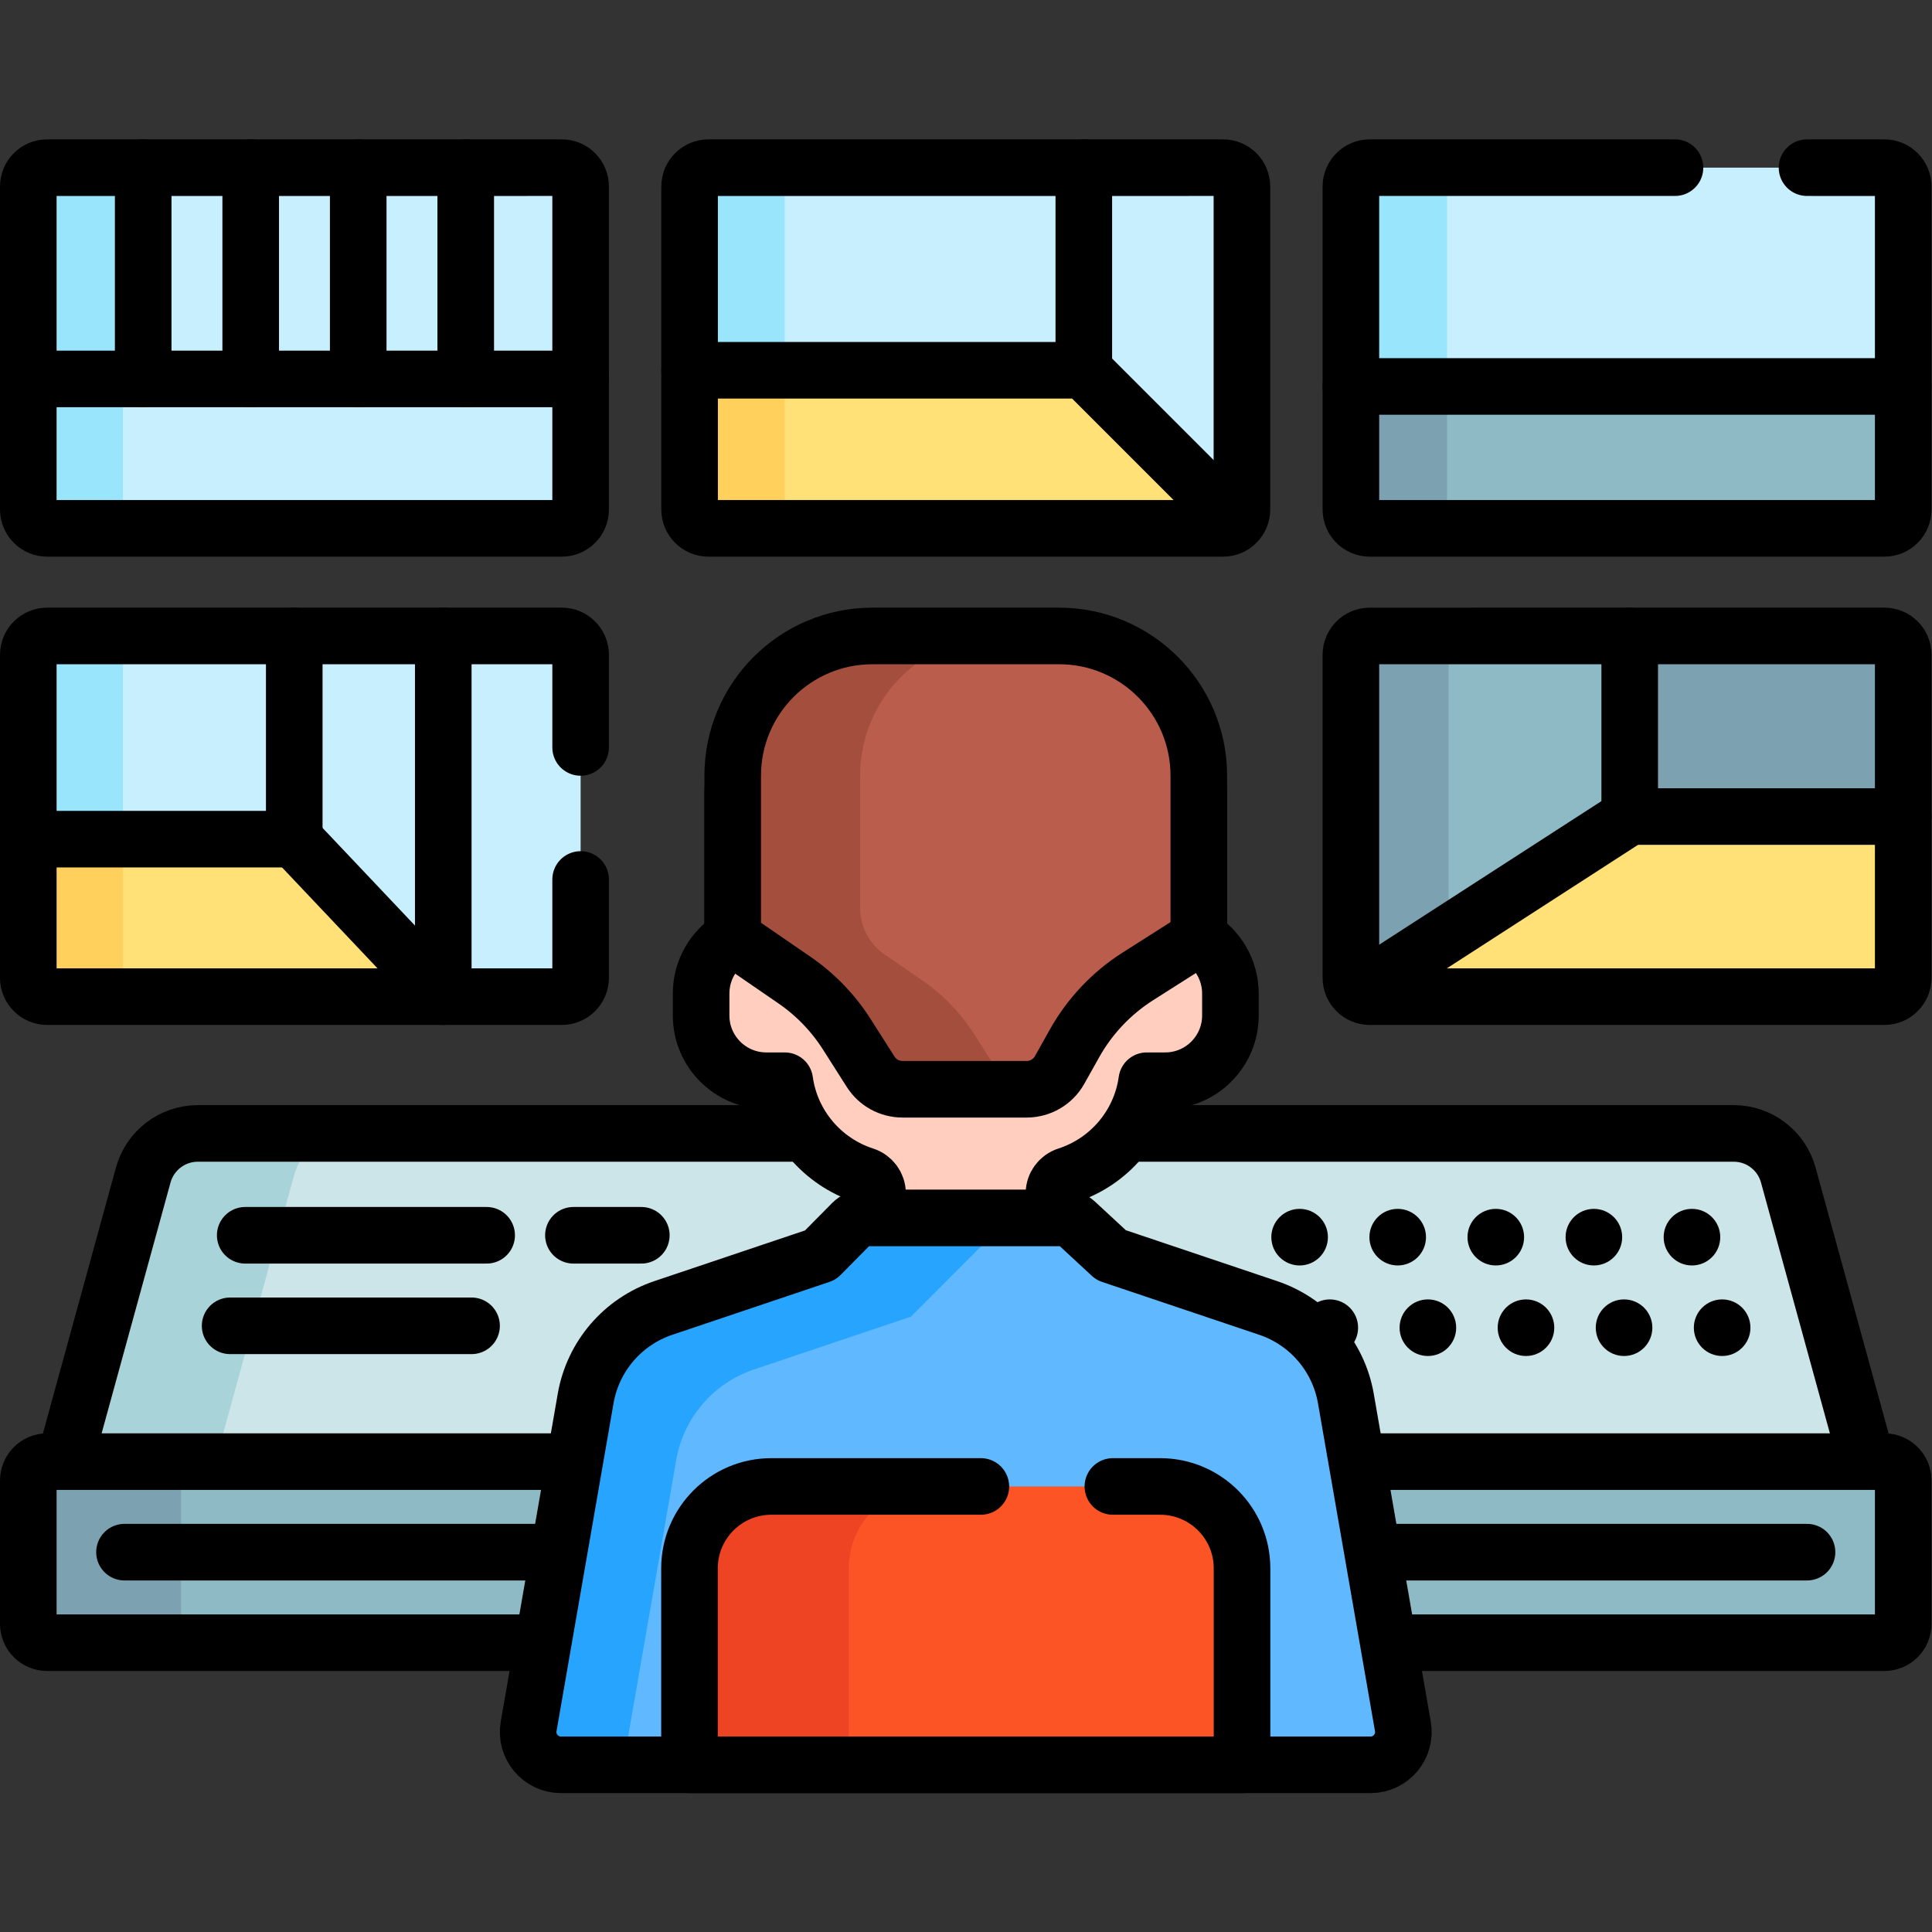 <?xml version="1.0" encoding="UTF-8" standalone="no"?>
<!-- Created with Inkscape (http://www.inkscape.org/) -->

<svg
   version="1.1"
   id="svg4929"
   width="682.667"
   height="682.667"
   viewBox="0 0 682.667 682.667"
   xmlns="http://www.w3.org/2000/svg"
   xmlns:svg="http://www.w3.org/2000/svg">
  <rect x="0" y="0" width="682.667" height="682.667" fill="#333333" stroke="none"/>
  <defs
     id="defs4933">
    <clipPath
       clipPathUnits="userSpaceOnUse"
       id="clipPath4943">
      <path
         d="M 0,512 H 512 V 0 H 0 Z"
         id="path4941" />
    </clipPath>
  </defs>
  <g
     id="g4935"
     transform="matrix(1.333,0,0,-1.333,0,682.667)">
    <g
       id="g4937">
      <g
         id="g4939"
         clip-path="url(#clipPath4943)">
        <g
           id="g4945"
           transform="translate(496,120.686)">
          <path
             d="m 0,0 h -480 l 21.971,79.974 c 1.789,6.512 7.71,11.026 14.464,11.026 h 407.13 c 6.754,0 12.675,-4.514 14.464,-11.026 z"
             style="fill:#cbe5e8;fill-opacity:1;fill-rule:nonzero;stroke:none"
             id="path4947" />
        </g>
        <g
           id="g4949"
           transform="translate(92.435,211.685)">
          <path
             d="m 0,0 h -40 c -6.754,0 -12.675,-4.514 -14.464,-11.026 L -76.435,-91 h 40 l 21.971,79.974 C -12.675,-4.514 -6.754,0 0,0"
             style="fill:#a8d3d8;fill-opacity:1;fill-rule:nonzero;stroke:none"
             id="path4951" />
        </g>
        <g
           id="g4953"
           transform="translate(496,120.686)">
          <path
             d="m 0,0 h -480 l 21.971,79.974 c 1.789,6.512 7.71,11.026 14.464,11.026 h 407.13 c 6.754,0 12.675,-4.514 14.464,-11.026 z"
             style="fill:none;stroke:#000000;stroke-width:15;stroke-linecap:round;stroke-linejoin:round;stroke-miterlimit:10;stroke-dasharray:none;stroke-opacity:1"
             id="path4955" />
        </g>
        <g
           id="g4957"
           transform="translate(352,184.185)">
          <path
             d="m 0,0 c 0,-4.143 -3.358,-7.5 -7.5,-7.5 -4.142,0 -7.5,3.357 -7.5,7.5 0,4.142 3.358,7.5 7.5,7.5 C -3.358,7.5 0,4.142 0,0"
             style="fill:#000000;fill-opacity:1;fill-rule:nonzero;stroke:none"
             id="path4959" />
        </g>
        <g
           id="g4961"
           transform="translate(378,184.185)">
          <path
             d="m 0,0 c 0,-4.143 -3.358,-7.5 -7.5,-7.5 -4.142,0 -7.5,3.357 -7.5,7.5 0,4.142 3.358,7.5 7.5,7.5 C -3.358,7.5 0,4.142 0,0"
             style="fill:#000000;fill-opacity:1;fill-rule:nonzero;stroke:none"
             id="path4963" />
        </g>
        <g
           id="g4965"
           transform="translate(404,184.185)">
          <path
             d="m 0,0 c 0,-4.143 -3.358,-7.5 -7.5,-7.5 -4.142,0 -7.5,3.357 -7.5,7.5 0,4.142 3.358,7.5 7.5,7.5 C -3.358,7.5 0,4.142 0,0"
             style="fill:#000000;fill-opacity:1;fill-rule:nonzero;stroke:none"
             id="path4967" />
        </g>
        <g
           id="g4969"
           transform="translate(430,184.185)">
          <path
             d="m 0,0 c 0,-4.143 -3.358,-7.5 -7.5,-7.5 -4.142,0 -7.5,3.357 -7.5,7.5 0,4.142 3.358,7.5 7.5,7.5 C -3.358,7.5 0,4.142 0,0"
             style="fill:#000000;fill-opacity:1;fill-rule:nonzero;stroke:none"
             id="path4971" />
        </g>
        <g
           id="g4973"
           transform="translate(456,184.185)">
          <path
             d="m 0,0 c 0,-4.143 -3.358,-7.5 -7.5,-7.5 -4.142,0 -7.5,3.357 -7.5,7.5 0,4.142 3.358,7.5 7.5,7.5 C -3.358,7.5 0,4.142 0,0"
             style="fill:#000000;fill-opacity:1;fill-rule:nonzero;stroke:none"
             id="path4975" />
        </g>
        <g
           id="g4977"
           transform="translate(360,160.185)">
          <path
             d="m 0,0 c 0,-4.143 -3.358,-7.5 -7.5,-7.5 -4.142,0 -7.5,3.357 -7.5,7.5 0,4.142 3.358,7.5 7.5,7.5 C -3.358,7.5 0,4.142 0,0"
             style="fill:#000000;fill-opacity:1;fill-rule:nonzero;stroke:none"
             id="path4979" />
        </g>
        <g
           id="g4981"
           transform="translate(386,160.185)">
          <path
             d="m 0,0 c 0,-4.143 -3.358,-7.5 -7.5,-7.5 -4.142,0 -7.5,3.357 -7.5,7.5 0,4.142 3.358,7.5 7.5,7.5 C -3.358,7.5 0,4.142 0,0"
             style="fill:#000000;fill-opacity:1;fill-rule:nonzero;stroke:none"
             id="path4983" />
        </g>
        <g
           id="g4985"
           transform="translate(412,160.185)">
          <path
             d="m 0,0 c 0,-4.143 -3.358,-7.5 -7.5,-7.5 -4.142,0 -7.5,3.357 -7.5,7.5 0,4.142 3.358,7.5 7.5,7.5 C -3.358,7.5 0,4.142 0,0"
             style="fill:#000000;fill-opacity:1;fill-rule:nonzero;stroke:none"
             id="path4987" />
        </g>
        <g
           id="g4989"
           transform="translate(438,160.185)">
          <path
             d="m 0,0 c 0,-4.143 -3.358,-7.5 -7.5,-7.5 -4.142,0 -7.5,3.357 -7.5,7.5 0,4.142 3.358,7.5 7.5,7.5 C -3.358,7.5 0,4.142 0,0"
             style="fill:#000000;fill-opacity:1;fill-rule:nonzero;stroke:none"
             id="path4991" />
        </g>
        <g
           id="g4993"
           transform="translate(464,160.185)">
          <path
             d="m 0,0 c 0,-4.143 -3.358,-7.5 -7.5,-7.5 -4.142,0 -7.5,3.357 -7.5,7.5 0,4.142 3.358,7.5 7.5,7.5 C -3.358,7.5 0,4.142 0,0"
             style="fill:#000000;fill-opacity:1;fill-rule:nonzero;stroke:none"
             id="path4995" />
        </g>
        <g
           id="g4997"
           transform="translate(324.206,372.07)">
          <path
             d="m 0,0 h -136.411 c -2.761,0 -5,2.238 -5,5 v 85.615 c 0,2.761 2.239,5 5,5 H 0 c 2.761,0 5,-2.239 5,-5 V 5 C 5,2.238 2.761,0 0,0"
             style="fill:#c8effe;fill-opacity:1;fill-rule:nonzero;stroke:none"
             id="path4999" />
        </g>
        <g
           id="g5001"
           transform="translate(208,377.07)">
          <path
             d="m 0,0 v 85.615 c 0,2.761 2.239,5 5,5 h -25.206 c -2.761,0 -5,-2.239 -5,-5 V 0 c 0,-2.762 2.239,-5 5,-5 H 5 C 2.239,-5 0,-2.762 0,0"
             style="fill:#99e6fc;fill-opacity:1;fill-rule:nonzero;stroke:none"
             id="path5003" />
        </g>
        <g
           id="g5005"
           transform="translate(187.794,372.07)">
          <path
             d="m 0,0 h 136.411 c 0.798,0 1.542,0.204 2.211,0.536 L 137.206,4.205 99.5,41.91 H -5 V 5 C -5,2.238 -2.761,0 0,0"
             style="fill:#ffe177;fill-opacity:1;fill-rule:nonzero;stroke:none"
             id="path5007" />
        </g>
        <g
           id="g5009"
           transform="translate(208,377.07)">
          <path
             d="M 0,0 V 36.91 H -25.206 V 0 c 0,-2.762 2.239,-5 5,-5 H 5 C 2.239,-5 0,-2.762 0,0"
             style="fill:#ffd15c;fill-opacity:1;fill-rule:nonzero;stroke:none"
             id="path5011" />
        </g>
        <g
           id="g5013"
           transform="translate(324.206,372.07)">
          <path
             d="m 0,0 h -136.411 c -2.761,0 -5,2.238 -5,5 v 85.615 c 0,2.761 2.239,5 5,5 H 0 c 2.761,0 5,-2.239 5,-5 V 5 C 5,2.238 2.761,0 0,0 Z"
             style="fill:none;stroke:#000000;stroke-width:15;stroke-linecap:round;stroke-linejoin:round;stroke-miterlimit:10;stroke-dasharray:none;stroke-opacity:1"
             id="path5015" />
        </g>
        <g
           id="g5017"
           transform="translate(499.5,372.07)">
          <path
             d="m 0,0 h -136.411 c -2.761,0 -5,2.238 -5,5 v 85.615 c 0,2.761 2.239,5 5,5 H 0 c 2.761,0 5,-2.239 5,-5 V 5 C 5,2.238 2.761,0 0,0"
             style="fill:#c8effe;fill-opacity:1;fill-rule:nonzero;stroke:none"
             id="path5019" />
        </g>
        <g
           id="g5021"
           transform="translate(383.589,377.07)">
          <path
             d="m 0,0 v 85.615 c 0,2.761 2.238,5 5,5 h -25.5 c -2.762,0 -5,-2.239 -5,-5 V 0 c 0,-2.762 2.238,-5 5,-5 H 5 C 2.238,-5 0,-2.762 0,0"
             style="fill:#99e6fc;fill-opacity:1;fill-rule:nonzero;stroke:none"
             id="path5023" />
        </g>
        <g
           id="g5025"
           transform="translate(363.089,372.07)">
          <path
             d="m 0,0 h 136.411 c 2.761,0 5,2.238 5,5 V 37.615 H -5 V 5 C -5,2.238 -2.762,0 0,0"
             style="fill:#8ebac5;fill-opacity:1;fill-rule:nonzero;stroke:none"
             id="path5027" />
        </g>
        <g
           id="g5029"
           transform="translate(383.589,377.07)">
          <path
             d="M 0,0 V 32.615 H -25.5 V 0 c 0,-2.762 2.238,-5 5,-5 H 5 C 2.238,-5 0,-2.762 0,0"
             style="fill:#7ca1b1;fill-opacity:1;fill-rule:nonzero;stroke:none"
             id="path5031" />
        </g>
        <g
           id="g5033"
           transform="translate(444,467.685)">
          <path
             d="m 0,0 h -80.911 c -2.761,0 -5,-2.239 -5,-5 v -85.615 c 0,-2.762 2.239,-5 5,-5 H 55.5 c 2.761,0 5,2.238 5,5 V -5 c 0,2.761 -2.239,5 -5,5 H 35"
             style="fill:none;stroke:#000000;stroke-width:15;stroke-linecap:round;stroke-linejoin:round;stroke-miterlimit:10;stroke-dasharray:none;stroke-opacity:1"
             id="path5035" />
        </g>
        <g
           id="g5037"
           transform="translate(148.911,247.939)">
          <path
             d="m 0,0 h -136.411 c -2.761,0 -5,2.239 -5,5 v 85.615 c 0,2.762 2.239,5 5,5 H 0 c 2.762,0 5,-2.238 5,-5 V 5 C 5,2.239 2.762,0 0,0"
             style="fill:#c8effe;fill-opacity:1;fill-rule:nonzero;stroke:none"
             id="path5039" />
        </g>
        <g
           id="g5041"
           transform="translate(32.589,252.939)">
          <path
             d="m 0,0 v 85.615 c 0,2.762 2.238,5 5,5 h -25.089 c -2.762,0 -5,-2.238 -5,-5 V 0 c 0,-2.761 2.238,-5 5,-5 H 5 C 2.238,-5 0,-2.761 0,0"
             style="fill:#99e6fc;fill-opacity:1;fill-rule:nonzero;stroke:none"
             id="path5043" />
        </g>
        <g
           id="g5045"
           transform="translate(7.5,289.685)">
          <path
             d="m 0,0 v -36.747 c 0,-2.761 2.239,-5 5,-5 H 110 L 70.5,0 Z"
             style="fill:#ffe177;fill-opacity:1;fill-rule:nonzero;stroke:none"
             id="path5047" />
        </g>
        <g
           id="g5049"
           transform="translate(32.589,252.939)">
          <path
             d="M 0,0 V 36.747 H -25.089 V 0 c 0,-2.761 2.238,-5 5,-5 H 5 C 2.238,-5 0,-2.761 0,0"
             style="fill:#ffd15c;fill-opacity:1;fill-rule:nonzero;stroke:none"
             id="path5051" />
        </g>
        <g
           id="g5053"
           transform="translate(153.911,314)">
          <path
             d="m 0,0 v 24.554 c 0,2.761 -2.238,5 -5,5 h -136.411 c -2.761,0 -5,-2.239 -5,-5 v -85.616 c 0,-2.761 2.239,-5 5,-5 H -5 c 2.762,0 5,2.239 5,5 V -35"
             style="fill:none;stroke:#000000;stroke-width:15;stroke-linecap:round;stroke-linejoin:round;stroke-miterlimit:10;stroke-dasharray:none;stroke-opacity:1"
             id="path5055" />
        </g>
        <g
           id="g5057"
           transform="translate(499.5,247.939)">
          <path
             d="m 0,0 h -136.411 c -2.761,0 -5,2.239 -5,5 v 85.615 c 0,2.762 2.239,5 5,5 H 0 c 2.761,0 5,-2.238 5,-5 V 5 C 5,2.239 2.761,0 0,0"
             style="fill:#ffe177;fill-opacity:1;fill-rule:nonzero;stroke:none"
             id="path5059" />
        </g>
        <g
           id="g5061"
           transform="translate(499.5,343.554)">
          <path
             d="M 0,0 H -67.5 V -47.868 H 5 V -5 C 5,-2.238 2.761,0 0,0"
             style="fill:#7ca1b1;fill-opacity:1;fill-rule:nonzero;stroke:none"
             id="path5063" />
        </g>
        <g
           id="g5065"
           transform="translate(432,343.554)">
          <path
             d="m 0,0 h -68.911 c -2.761,0 -5,-2.238 -5,-5 v -85.615 c 0,-1.993 1.175,-3.7 2.863,-4.503 l 1.048,2.029 70,45.221 z"
             style="fill:#8ebac5;fill-opacity:1;fill-rule:nonzero;stroke:none"
             id="path5067" />
        </g>
        <g
           id="g5069"
           transform="translate(384,338.554)">
          <path
             d="m 0,0 c 0,2.762 2.239,5 5,5 h -25.911 c -2.761,0 -5,-2.238 -5,-5 v -85.615 c 0,-1.993 1.175,-3.7 2.863,-4.503 l 1.048,2.029 22,14.213 z"
             style="fill:#7ca1b1;fill-opacity:1;fill-rule:nonzero;stroke:none"
             id="path5071" />
        </g>
        <g
           id="g5073"
           transform="translate(499.5,247.939)">
          <path
             d="m 0,0 h -136.411 c -2.761,0 -5,2.239 -5,5 v 85.615 c 0,2.762 2.239,5 5,5 H 0 c 2.761,0 5,-2.238 5,-5 V 5 C 5,2.239 2.761,0 0,0 Z"
             style="fill:none;stroke:#000000;stroke-width:15;stroke-linecap:round;stroke-linejoin:round;stroke-miterlimit:10;stroke-dasharray:none;stroke-opacity:1"
             id="path5075" />
        </g>
        <g
           id="g5077"
           transform="translate(499.5,76.686)">
          <path
             d="m 0,0 h -487 c -2.761,0 -5,2.238 -5,5 v 38 c 0,2.761 2.239,5 5,5 H 0 c 2.761,0 5,-2.239 5,-5 V 5 C 5,2.238 2.761,0 0,0"
             style="fill:#8ebac5;fill-opacity:1;fill-rule:nonzero;stroke:none"
             id="path5079" />
        </g>
        <g
           id="g5081"
           transform="translate(48,81.686)">
          <path
             d="m 0,0 v 38 c 0,2.761 2.239,5 5,5 h -40.5 c -2.761,0 -5,-2.239 -5,-5 V 0 c 0,-2.762 2.239,-5 5,-5 H 5 C 2.239,-5 0,-2.762 0,0"
             style="fill:#7ca1b1;fill-opacity:1;fill-rule:nonzero;stroke:none"
             id="path5083" />
        </g>
        <g
           id="g5085"
           transform="translate(499.5,76.686)">
          <path
             d="m 0,0 h -487 c -2.761,0 -5,2.238 -5,5 v 38 c 0,2.761 2.239,5 5,5 H 0 c 2.761,0 5,-2.239 5,-5 V 5 C 5,2.238 2.761,0 0,0 Z"
             style="fill:none;stroke:#000000;stroke-width:15;stroke-linecap:round;stroke-linejoin:round;stroke-miterlimit:10;stroke-dasharray:none;stroke-opacity:1"
             id="path5087" />
        </g>
        <g
           id="g5089"
           transform="translate(33,100.686)">
          <path
             d="M 0,0 H 446"
             style="fill:none;stroke:#000000;stroke-width:15;stroke-linecap:round;stroke-linejoin:round;stroke-miterlimit:10;stroke-dasharray:none;stroke-opacity:1"
             id="path5091" />
        </g>
        <g
           id="g5093"
           transform="translate(317.776,263.58)">
          <path
             d="M 0,0 V 37.625 C 0,57.681 -16.259,73.94 -36.315,73.94 h -50.922 c -20.056,0 -36.315,-16.259 -36.315,-36.315 V 0 c -5.019,-3.027 -8.376,-8.532 -8.376,-14.82 v -5.808 c 0,-9.554 7.744,-17.298 17.298,-17.298 h 4.875 c 1.649,-11.838 10.004,-21.526 21.105,-25.103 2.074,-0.668 3.491,-2.58 3.491,-4.759 v -41.578 h 46.766 v 41.578 c 0,2.179 1.417,4.091 3.491,4.759 11.101,3.577 19.457,13.265 21.106,25.103 h 4.875 c 9.553,0 17.297,7.744 17.297,17.298 v 5.808 C 8.376,-8.532 5.019,-3.027 0,0"
             style="fill:#ffcebf;fill-opacity:1;fill-rule:nonzero;stroke:none"
             id="path5095" />
        </g>
        <g
           id="g5097"
           transform="translate(317.776,263.58)">
          <path
             d="M 0,0 V 37.625 C 0,57.681 -16.259,73.94 -36.315,73.94 h -50.922 c -20.056,0 -36.315,-16.259 -36.315,-36.315 V 0 c -5.019,-3.027 -8.376,-8.532 -8.376,-14.82 v -5.808 c 0,-9.554 7.744,-17.298 17.298,-17.298 h 4.875 c 1.649,-11.838 10.004,-21.526 21.105,-25.103 2.074,-0.668 3.491,-2.58 3.491,-4.759 v -41.578 h 46.766 v 41.578 c 0,2.179 1.417,4.091 3.491,4.759 11.101,3.577 19.457,13.265 21.106,25.103 h 4.875 c 9.553,0 17.297,7.744 17.297,17.298 v 5.808 C 8.376,-8.532 5.019,-3.027 0,0 Z"
             style="fill:none;stroke:#000000;stroke-width:15;stroke-linecap:round;stroke-linejoin:round;stroke-miterlimit:10;stroke-dasharray:none;stroke-opacity:1"
             id="path5099" />
        </g>
        <g
           id="g5101"
           transform="translate(280.727,343.554)">
          <path
             d="m 0,0 h -49.454 c -20.462,0 -37.049,-16.587 -37.049,-37.049 v -42.925 l 16.381,-11.257 c 5.54,-3.807 10.255,-8.691 13.864,-14.362 l 6.324,-9.938 c 1.836,-2.885 5.018,-4.631 8.437,-4.631 h 32.926 c 3.618,0 6.953,1.954 8.723,5.109 l 3.963,7.07 c 4.042,7.21 9.809,13.305 16.783,17.74 l 16.151,10.269 v 42.925 C 37.049,-16.587 20.461,0 0,0"
             style="fill:#bb5d4c;fill-opacity:1;fill-rule:nonzero;stroke:none"
             id="path5103" />
        </g>
        <g
           id="g5105"
           transform="translate(264.569,228.023)">
          <path
             d="m 0,0 -6.324,9.938 c -3.609,5.67 -8.324,10.555 -13.864,14.362 l -9.877,6.788 c -4.072,2.798 -6.504,7.422 -6.504,12.362 v 35.032 c 0,20.462 16.587,37.049 37.048,37.049 h -33.775 c -20.462,0 -37.049,-16.587 -37.049,-37.049 V 35.558 L -53.964,24.3 c 5.54,-3.807 10.255,-8.692 13.863,-14.362 L -33.776,0 c 1.836,-2.884 5.018,-4.631 8.437,-4.631 H 7.587 c 0.139,0 0.274,0.022 0.413,0.028 C 4.75,-4.46 1.757,-2.76 0,0"
             style="fill:#a44f3e;fill-opacity:1;fill-rule:nonzero;stroke:none"
             id="path5107" />
        </g>
        <g
           id="g5109"
           transform="translate(280.727,343.554)">
          <path
             d="m 0,0 h -49.454 c -20.462,0 -37.049,-16.587 -37.049,-37.049 v -42.925 l 16.381,-11.257 c 5.54,-3.807 10.255,-8.691 13.864,-14.362 l 6.324,-9.938 c 1.836,-2.885 5.018,-4.631 8.437,-4.631 h 32.926 c 3.618,0 6.953,1.954 8.723,5.109 l 3.963,7.07 c 4.042,7.21 9.809,13.305 16.783,17.74 l 16.151,10.269 v 42.925 C 37.049,-16.587 20.461,0 0,0 Z"
             style="fill:none;stroke:#000000;stroke-width:15;stroke-linecap:round;stroke-linejoin:round;stroke-miterlimit:10;stroke-dasharray:none;stroke-opacity:1"
             id="path5111" />
        </g>
        <g
           id="g5113"
           transform="translate(371.869,54.511)">
          <path
             d="m 0,0 -15.113,86.92 c -1.941,11.164 -9.84,20.37 -20.58,23.984 l -41.656,14.017 -9.348,8.658 c -0.831,0.77 -1.922,1.198 -3.055,1.198 h -53.018 c -1.202,0 -2.354,-0.481 -3.198,-1.336 l -8.422,-8.52 -41.655,-14.017 c -10.74,-3.614 -18.639,-12.82 -20.58,-23.984 L -231.738,0 c -0.926,-5.324 3.173,-10.197 8.577,-10.197 H -8.577 C -3.173,-10.197 0.926,-5.324 0,0"
             style="fill:#60b8fe;fill-opacity:1;fill-rule:nonzero;stroke:none"
             id="path5115" />
        </g>
        <g
           id="g5117"
           transform="translate(225.901,187.953)">
          <path
             d="m 0,0 -8.421,-8.521 -41.656,-14.017 c -10.74,-3.614 -18.639,-12.819 -20.58,-23.983 l -15.113,-86.92 c -0.926,-5.325 3.173,-10.197 8.577,-10.197 h 16.487 l 14.049,80.802 c 1.941,11.164 9.84,20.37 20.58,23.983 l 41.656,14.018 26.094,26.17 H 3.198 C 1.997,1.335 0.845,0.854 0,0"
             style="fill:#27a5fe;fill-opacity:1;fill-rule:nonzero;stroke:none"
             id="path5119" />
        </g>
        <g
           id="g5121"
           transform="translate(371.869,54.511)">
          <path
             d="m 0,0 -15.113,86.92 c -1.941,11.164 -9.84,20.37 -20.58,23.984 l -41.656,14.017 -9.348,8.658 c -0.831,0.77 -1.922,1.198 -3.055,1.198 h -53.018 c -1.202,0 -2.354,-0.481 -3.198,-1.336 l -8.422,-8.52 -41.655,-14.017 c -10.74,-3.614 -18.639,-12.82 -20.58,-23.984 L -231.738,0 c -0.926,-5.324 3.173,-10.197 8.577,-10.197 H -8.577 C -3.173,-10.197 0.926,-5.324 0,0 Z"
             style="fill:none;stroke:#000000;stroke-width:15;stroke-linecap:round;stroke-linejoin:round;stroke-miterlimit:10;stroke-dasharray:none;stroke-opacity:1"
             id="path5123" />
        </g>
        <g
           id="g5125"
           transform="translate(329.232,44.315)">
          <path
             d="m 0,0 h -146.464 v 52.086 c 0,11.986 9.716,21.703 21.702,21.703 h 103.06 C -9.716,73.789 0,64.072 0,52.086 Z"
             style="fill:#fd5426;fill-opacity:1;fill-rule:nonzero;stroke:none"
             id="path5127" />
        </g>
        <g
           id="g5129"
           transform="translate(246.703,118.103)">
          <path
             d="m 0,0 h -42.232 c -11.986,0 -21.703,-9.717 -21.703,-21.703 v -52.086 h 42.232 v 52.086 C -21.703,-9.717 -11.986,0 0,0"
             style="fill:#ef4423;fill-opacity:1;fill-rule:nonzero;stroke:none"
             id="path5131" />
        </g>
        <g
           id="g5133"
           transform="translate(260,118.103)">
          <path
             d="M 0,0 H -55.529 C -67.516,0 -77.232,-9.717 -77.232,-21.703 V -73.789 H 69.232 v 52.086 C 69.232,-9.717 59.516,0 47.53,0 H 35"
             style="fill:none;stroke:#000000;stroke-width:15;stroke-linecap:round;stroke-linejoin:round;stroke-miterlimit:10;stroke-dasharray:none;stroke-opacity:1"
             id="path5135" />
        </g>
        <g
           id="g5137"
           transform="translate(65,184.685)">
          <path
             d="M 0,0 H 64"
             style="fill:none;stroke:#000000;stroke-width:15;stroke-linecap:round;stroke-linejoin:round;stroke-miterlimit:10;stroke-dasharray:none;stroke-opacity:1"
             id="path5139" />
        </g>
        <g
           id="g5141"
           transform="translate(152,184.685)">
          <path
             d="M 0,0 H 18"
             style="fill:none;stroke:#000000;stroke-width:15;stroke-linecap:round;stroke-linejoin:round;stroke-miterlimit:10;stroke-dasharray:none;stroke-opacity:1"
             id="path5143" />
        </g>
        <g
           id="g5145"
           transform="translate(61,160.685)">
          <path
             d="M 0,0 H 64"
             style="fill:none;stroke:#000000;stroke-width:15;stroke-linecap:round;stroke-linejoin:round;stroke-miterlimit:10;stroke-dasharray:none;stroke-opacity:1"
             id="path5147" />
        </g>
        <g
           id="g5149"
           transform="translate(358.089,409.685)">
          <path
             d="M 0,0 H 146.411"
             style="fill:#ffffff;fill-opacity:1;fill-rule:nonzero;stroke:#000000;stroke-width:15;stroke-linecap:round;stroke-linejoin:round;stroke-miterlimit:10;stroke-dasharray:none;stroke-opacity:1"
             id="path5151" />
        </g>
        <g
           id="g5153"
           transform="translate(432,343.554)">
          <path
             d="M 0,0 V -47.868 L -70,-93.089"
             style="fill:none;stroke:#000000;stroke-width:15;stroke-linecap:round;stroke-linejoin:round;stroke-miterlimit:10;stroke-dasharray:none;stroke-opacity:1"
             id="path5155" />
        </g>
        <g
           id="g5157"
           transform="translate(504.5,295.685)">
          <path
             d="M 0,0 H -72.5"
             style="fill:#ffffff;fill-opacity:1;fill-rule:nonzero;stroke:#000000;stroke-width:15;stroke-linecap:round;stroke-linejoin:round;stroke-miterlimit:10;stroke-dasharray:none;stroke-opacity:1"
             id="path5159" />
        </g>
        <g
           id="g5161"
           transform="translate(325,376.275)">
          <path
             d="M 0,0 -37.705,37.705 H -142.206"
             style="fill:none;stroke:#000000;stroke-width:15;stroke-linecap:round;stroke-linejoin:round;stroke-miterlimit:10;stroke-dasharray:none;stroke-opacity:1"
             id="path5163" />
        </g>
        <g
           id="g5165"
           transform="translate(287.295,413.981)">
          <path
             d="M 0,0 V 53.705"
             style="fill:#ffffff;fill-opacity:1;fill-rule:nonzero;stroke:#000000;stroke-width:15;stroke-linecap:round;stroke-linejoin:round;stroke-miterlimit:10;stroke-dasharray:none;stroke-opacity:1"
             id="path5167" />
        </g>
        <g
           id="g5169"
           transform="translate(148.911,372.07)">
          <path
             d="m 0,0 h -136.411 c -2.761,0 -5,2.238 -5,5 v 85.615 c 0,2.761 2.239,5 5,5 H 0 c 2.762,0 5,-2.239 5,-5 V 5 C 5,2.238 2.762,0 0,0"
             style="fill:#c8effe;fill-opacity:1;fill-rule:nonzero;stroke:none"
             id="path5171" />
        </g>
        <g
           id="g5173"
           transform="translate(32.589,377.07)">
          <path
             d="m 0,0 v 85.615 c 0,2.761 2.238,5 5,5 h -25.089 c -2.762,0 -5,-2.239 -5,-5 V 0 c 0,-2.762 2.238,-5 5,-5 H 5 C 2.238,-5 0,-2.762 0,0"
             style="fill:#99e6fc;fill-opacity:1;fill-rule:nonzero;stroke:none"
             id="path5175" />
        </g>
        <g
           id="g5177"
           transform="translate(148.911,372.07)">
          <path
             d="m 0,0 h -136.411 c -2.761,0 -5,2.238 -5,5 v 85.615 c 0,2.761 2.239,5 5,5 H 0 c 2.762,0 5,-2.239 5,-5 V 5 C 5,2.238 2.762,0 0,0 Z"
             style="fill:none;stroke:#000000;stroke-width:15;stroke-linecap:round;stroke-linejoin:round;stroke-miterlimit:10;stroke-dasharray:none;stroke-opacity:1"
             id="path5179" />
        </g>
        <g
           id="g5181"
           transform="translate(153.911,411.685)">
          <path
             d="M 0,0 H -146.411"
             style="fill:none;stroke:#000000;stroke-width:15;stroke-linecap:round;stroke-linejoin:round;stroke-miterlimit:10;stroke-dasharray:none;stroke-opacity:1"
             id="path5183" />
        </g>
        <g
           id="g5185"
           transform="translate(37.956,467.685)">
          <path
             d="M 0,0 V -56"
             style="fill:none;stroke:#000000;stroke-width:15;stroke-linecap:round;stroke-linejoin:round;stroke-miterlimit:10;stroke-dasharray:none;stroke-opacity:1"
             id="path5187" />
        </g>
        <g
           id="g5189"
           transform="translate(66.456,467.685)">
          <path
             d="M 0,0 V -56"
             style="fill:none;stroke:#000000;stroke-width:15;stroke-linecap:round;stroke-linejoin:round;stroke-miterlimit:10;stroke-dasharray:none;stroke-opacity:1"
             id="path5191" />
        </g>
        <g
           id="g5193"
           transform="translate(94.956,467.685)">
          <path
             d="M 0,0 V -56"
             style="fill:none;stroke:#000000;stroke-width:15;stroke-linecap:round;stroke-linejoin:round;stroke-miterlimit:10;stroke-dasharray:none;stroke-opacity:1"
             id="path5195" />
        </g>
        <g
           id="g5197"
           transform="translate(123.456,467.685)">
          <path
             d="M 0,0 V -56"
             style="fill:none;stroke:#000000;stroke-width:15;stroke-linecap:round;stroke-linejoin:round;stroke-miterlimit:10;stroke-dasharray:none;stroke-opacity:1"
             id="path5199" />
        </g>
        <g
           id="g5201"
           transform="translate(7.5,289.685)">
          <path
             d="M 0,0 H 70.5 V 53.868"
             style="fill:none;stroke:#000000;stroke-width:15;stroke-linecap:round;stroke-linejoin:round;stroke-miterlimit:10;stroke-dasharray:none;stroke-opacity:1"
             id="path5203" />
        </g>
        <g
           id="g5205"
           transform="translate(78,289.685)">
          <path
             d="M 0,0 39.5,-41.747 V 53.868"
             style="fill:none;stroke:#000000;stroke-width:15;stroke-linecap:round;stroke-linejoin:round;stroke-miterlimit:10;stroke-dasharray:none;stroke-opacity:1"
             id="path5207" />
        </g>
      </g>
    </g>
  </g>
</svg>
